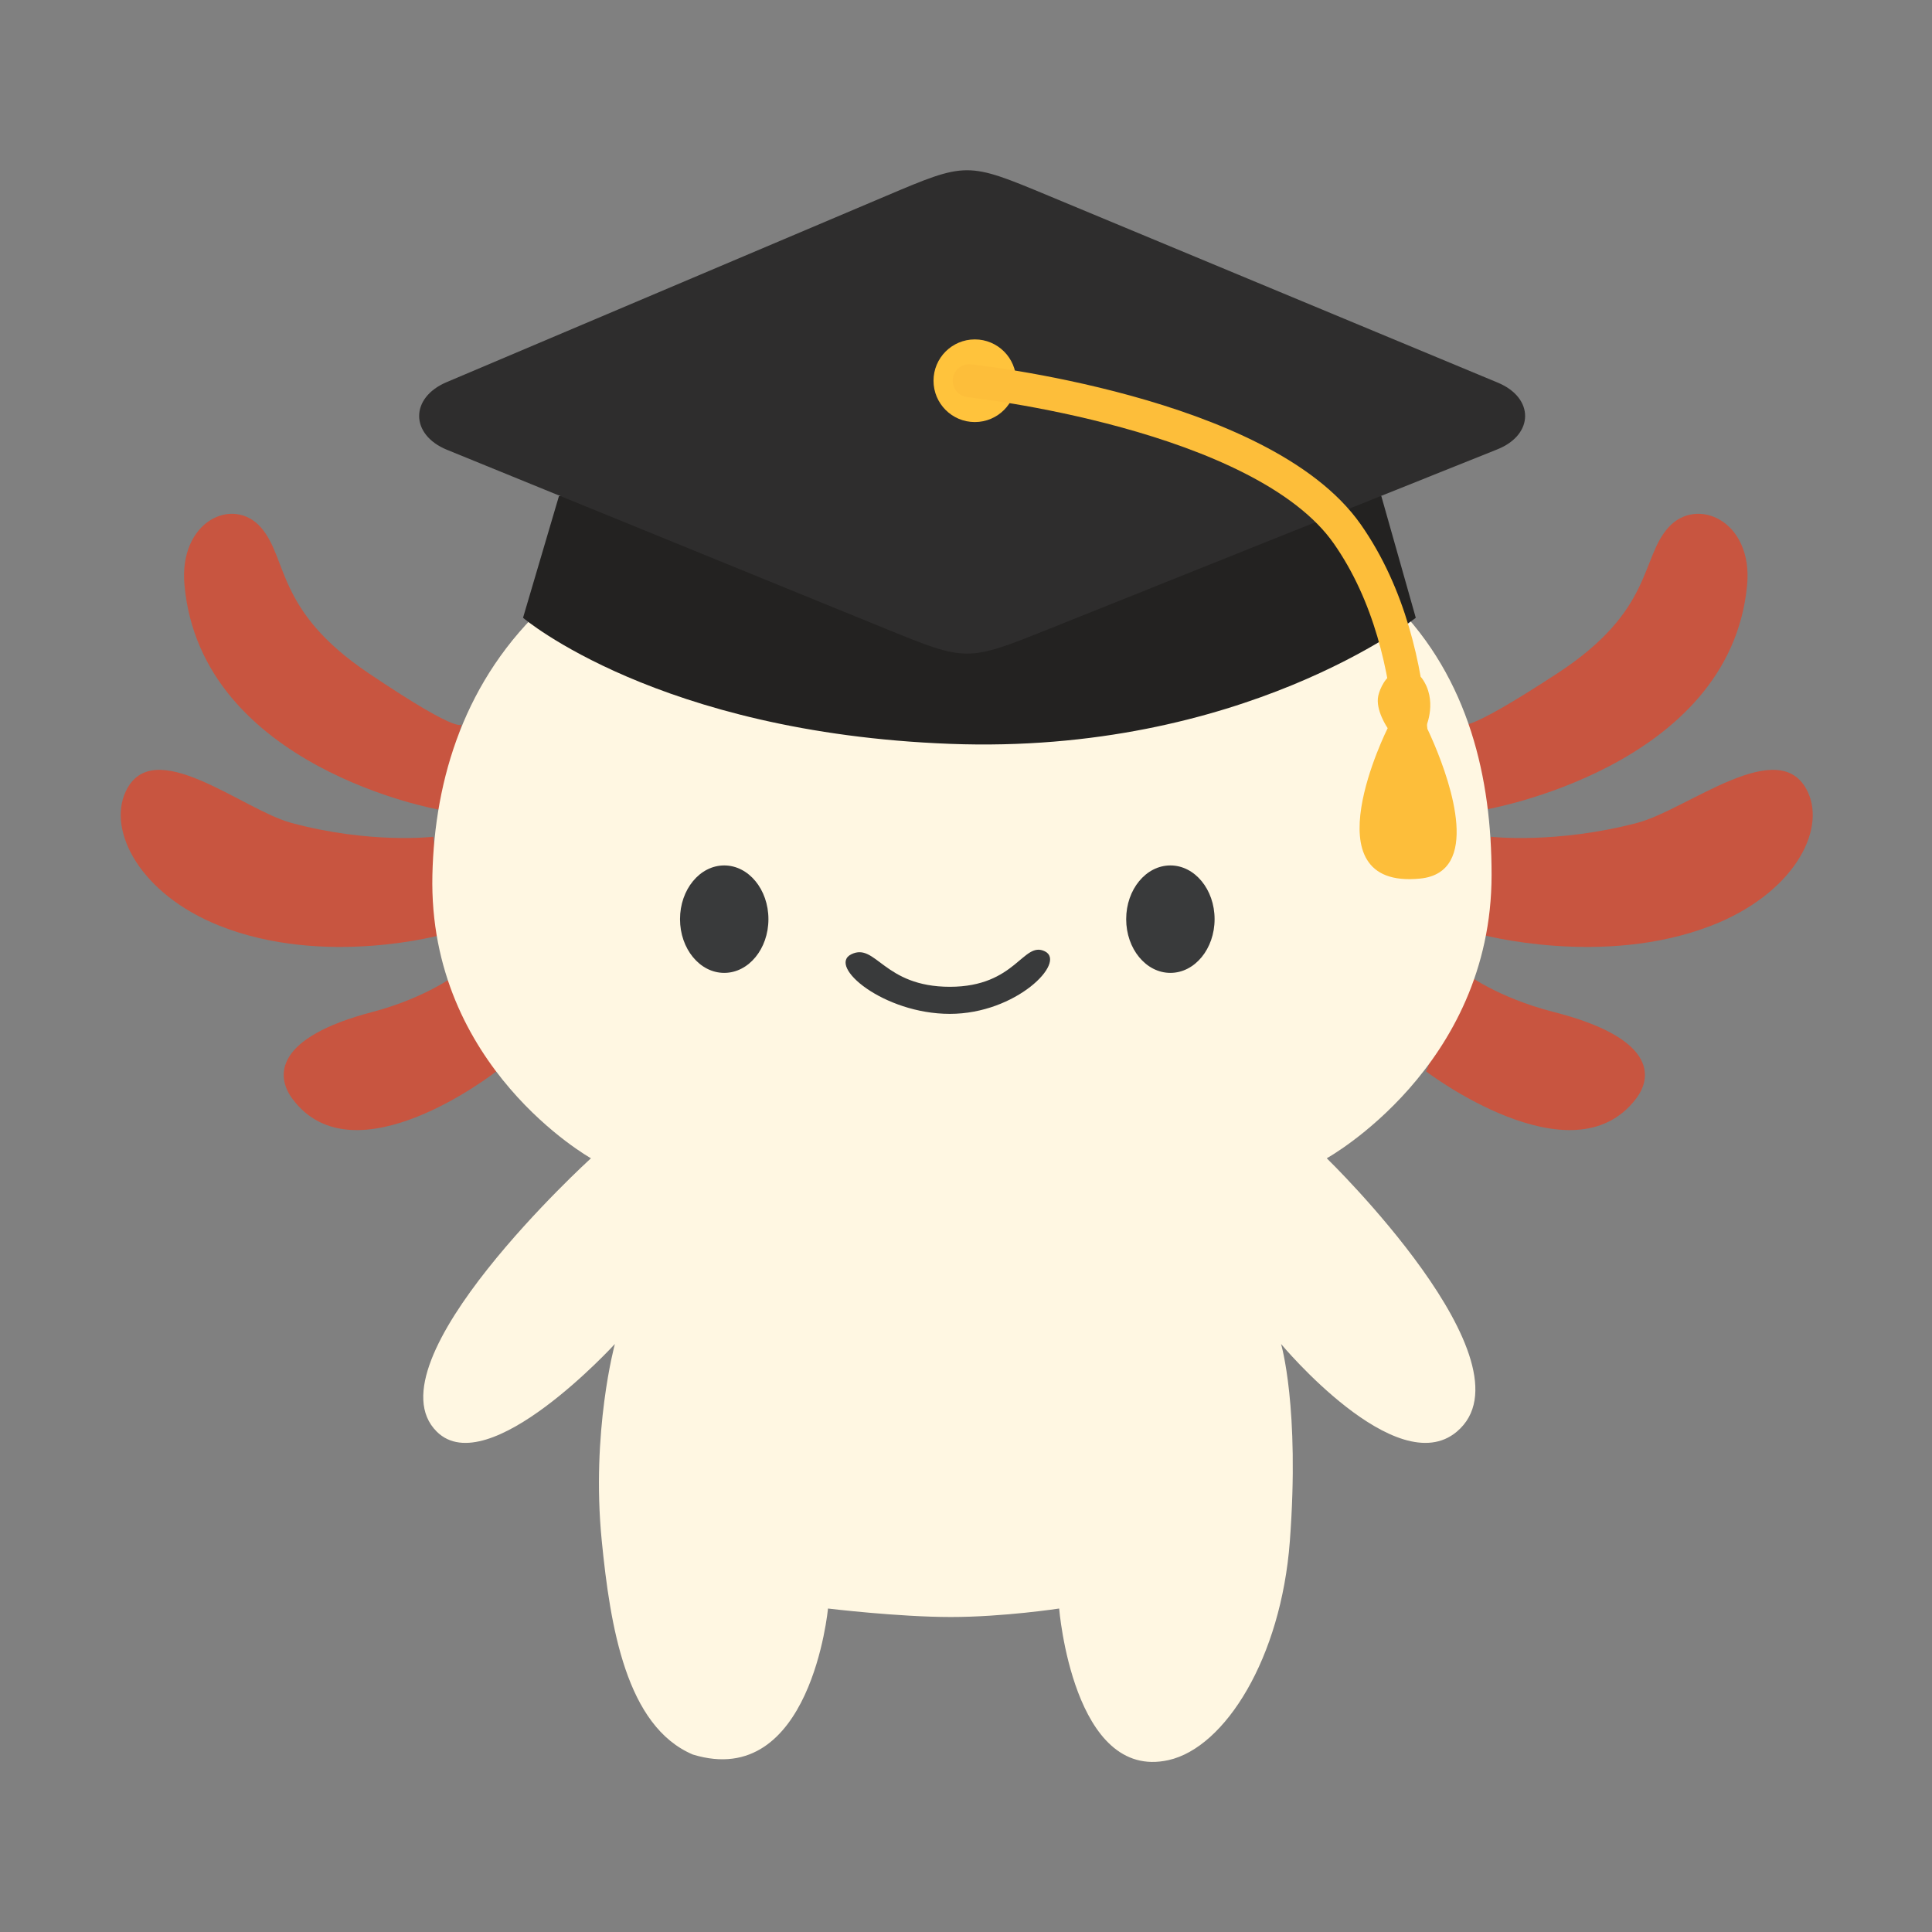 <?xml version="1.0" encoding="utf-8"?>
<svg xmlns="http://www.w3.org/2000/svg" xmlns:xlink="http://www.w3.org/1999/xlink" width="500" height="500">
  <rect width="100%" height="100%" fill="#808080" stroke="none"/>
  <path fill="#C85540" transform="matrix(1.426 0 0 1.426 128.601 277.447)" d="M-0.124 -0.112C-0.124 -0.112 -25.85 20.083 -37.125 4.842C-40.237 0.635 -40.237 -6.268 -22.649 -10.891C-12.517 -13.554 -6.949 -18.008 -6.949 -18.008L-0.124 -0.112Z"></path>
  <path fill="#C85540" transform="matrix(1.426 0 0 1.426 113.117 242.087)" d="M1.236 -0.218C1.236 -0.218 -20.331 5.912 -39.59 -1.798C-53.846 -7.506 -59.84 -18.918 -56.527 -26.081C-51.6 -36.735 -35.336 -22.83 -26.492 -20.433C-12.14 -16.544 -0.68 -17.907 -0.68 -17.907L1.236 -0.218Z"></path>
  <path fill="#C85540" transform="matrix(1.426 0 0 1.426 113.592 209.661)" d="M0.024 -0.084C0.024 -0.084 -43.132 -7.645 -46.178 -40.822C-47.252 -52.52 -37.3 -57.05 -32.293 -51.291C-27.345 -45.598 -29.647 -36.235 -12.838 -24.899C5.148 -12.769 4.163 -15.78 4.163 -15.78L0.024 -0.084Z"></path>
  <path fill="#C85540" transform="matrix(-1.468 0 0 1.426 368.9 277.447)" d="M-0.124 -0.112C-0.124 -0.112 -25.85 20.083 -37.125 4.842C-40.237 0.635 -40.237 -6.268 -22.649 -10.891C-12.517 -13.554 -6.949 -18.008 -6.949 -18.008L-0.124 -0.112Z"></path>
  <path fill="#C85540" transform="matrix(-1.468 0 0 1.426 384.85 242.087)" d="M1.236 -0.218C1.236 -0.218 -20.331 5.912 -39.59 -1.798C-53.846 -7.506 -59.84 -18.918 -56.527 -26.081C-51.6 -36.735 -35.336 -22.83 -26.492 -20.433C-12.14 -16.544 -0.68 -17.907 -0.68 -17.907L1.236 -0.218Z"></path>
  <path fill="#C85540" transform="matrix(-1.468 0 0 1.426 384.36 209.661)" d="M0.024 -0.084C0.024 -0.084 -43.132 -7.645 -46.178 -40.822C-47.252 -52.52 -37.3 -57.05 -32.293 -51.291C-27.345 -45.598 -29.647 -36.235 -12.838 -24.899C5.148 -12.769 4.163 -15.78 4.163 -15.78L0.024 -0.084Z"></path>
  <path fill="#FFF7E2" transform="matrix(1.426 0 0 1.426 158.233 347.825)" d="M0.628 -1.49932e-05C0.628 -1.49932e-05 -3.714 15.91 -1.754 35.704C-0.211 51.296 2.68 69.373 14.782 74.509C36.213 81.065 39.307 48.008 39.307 48.008C39.307 48.008 52.066 49.548 61.612 49.548C71.158 49.548 81.26 48.008 81.26 48.008C81.26 48.008 83.792 79.42 101.132 75.514C111.373 73.207 121.532 57.007 123.124 35.814C124.953 11.472 121.532 -7.36385e-06 121.532 -7.36385e-06C121.532 -7.36385e-06 142.46 25.149 153.43 15.91C168.155 3.507 129.824 -33.706 129.824 -33.706C129.824 -33.706 159.738 -50.242 159.738 -85.122C159.738 -120.002 143.615 -157.584 66.479 -157.583C-10.657 -157.583 -31.691 -120.002 -32.489 -85.122C-33.287 -50.242 -3.714 -33.706 -3.714 -33.706C-3.714 -33.706 -44.394 3.322 -31.691 15.91C-22.367 25.149 0.628 -1.49932e-05 0.628 -1.49932e-05Z"></path>
  <path fill="#393A3B" transform="matrix(1.426 0 0 1.426 222.903 249.228)" d="M-1.794 -1.596C-6.247 0.554 4.032 9.228 16.073 9.228C28.116 9.228 37.298 -0.149 33.326 -2.116C29.354 -4.084 28.113 4.315 16.073 4.315C4.032 4.315 2.658 -3.745 -1.794 -1.596Z"></path>
  <path fill="none" stroke="#393A3B" stroke-width="5" stroke-linecap="round" stroke-linejoin="round" transform="matrix(1.426 0 0 1.426 222.903 249.228)" d=""></path>
  <path fill="#393A3B" transform="matrix(1.43 0 0 1.426 302.18 238.234)" d="M0.5 -10C4.918 -10 8.5 -5.635 8.5 -0.25C8.5 5.135 4.918 9.5 0.5 9.5C-3.918 9.5 -7.5 5.135 -7.5 -0.25C-7.5 -5.635 -3.918 -10 0.5 -10Z"></path>
  <path fill="#393A3B" transform="matrix(1.43 0 0 1.426 186.713 238.234)" d="M0.5 -10C4.918 -10 8.5 -5.635 8.5 -0.25C8.5 5.135 4.918 9.5 0.5 9.5C-3.918 9.5 -7.5 5.135 -7.5 -0.25C-7.5 -5.635 -3.918 -10 0.5 -10Z"></path>
  <path fill="#232221" transform="matrix(1.426 0 0 1.426 144.654 128.398)" d="M-2.03494e-06 -8.17329e-06L-6.517 22.078C-6.517 22.078 17.93 42.935 70.964 44.958C123.998 46.98 155.504 22.078 155.504 22.078L149.252 -5.43892e-07"></path>
  <path fill="#2E2D2D" transform="matrix(1.426 0 0 1.426 251.574 108.512)" d="M-15.688 -40.502C-0.957 -46.744 -0.957 -46.744 13.816 -40.598L95.425 -6.646C102.052 -3.889 102.008 2.78 95.345 5.449L13.896 38.074C-0.957 44.023 -0.957 44.023 -15.771 37.979L-95.278 5.544C-102.002 2.801 -102.047 -3.909 -95.361 -6.742L-15.688 -40.502Z"></path>
  <path fill="#FFC33C" transform="matrix(1.426 0 0 1.426 253 98.533)" d="M-0.5 -7.5C3.642 -7.5 7 -4.142 7 0C7 4.142 3.642 7.5 -0.5 7.5C-4.642 7.5 -8 4.142 -8 0C-8 -4.142 -4.642 -7.5 -0.5 -7.5Z"></path>
  <path fill="none" stroke="#FDBE3A" stroke-width="6" stroke-linecap="round" stroke-linejoin="round" transform="matrix(1.426 0 0 1.426 250.846 98.533)" d="M0 0C0 0 53.087 5.664 68.599 27.807C84.111 49.95 79.976 81.48 79.976 81.48"></path>
  <path fill="#FDBE3A" transform="matrix(1.426 0 0 1.426 359.962 188.996)" d="M-0.585 -0.385C-0.585 -0.385 -15.329 28.991 5.319 26.913C16.387 25.799 10.887 9.696 7.899 2.601C7.046 0.577 6.398 -0.714 6.398 -0.714C6.398 -0.714 8.537 -5.459 5.599 -9.49C5.227 -10.001 2.486 -10.891 0.756 -10.398C-0.932 -9.917 -1.992 -7.585 -2.289 -6.27C-2.87 -3.692 -0.585 -0.385 -0.585 -0.385Z"></path>
</svg>